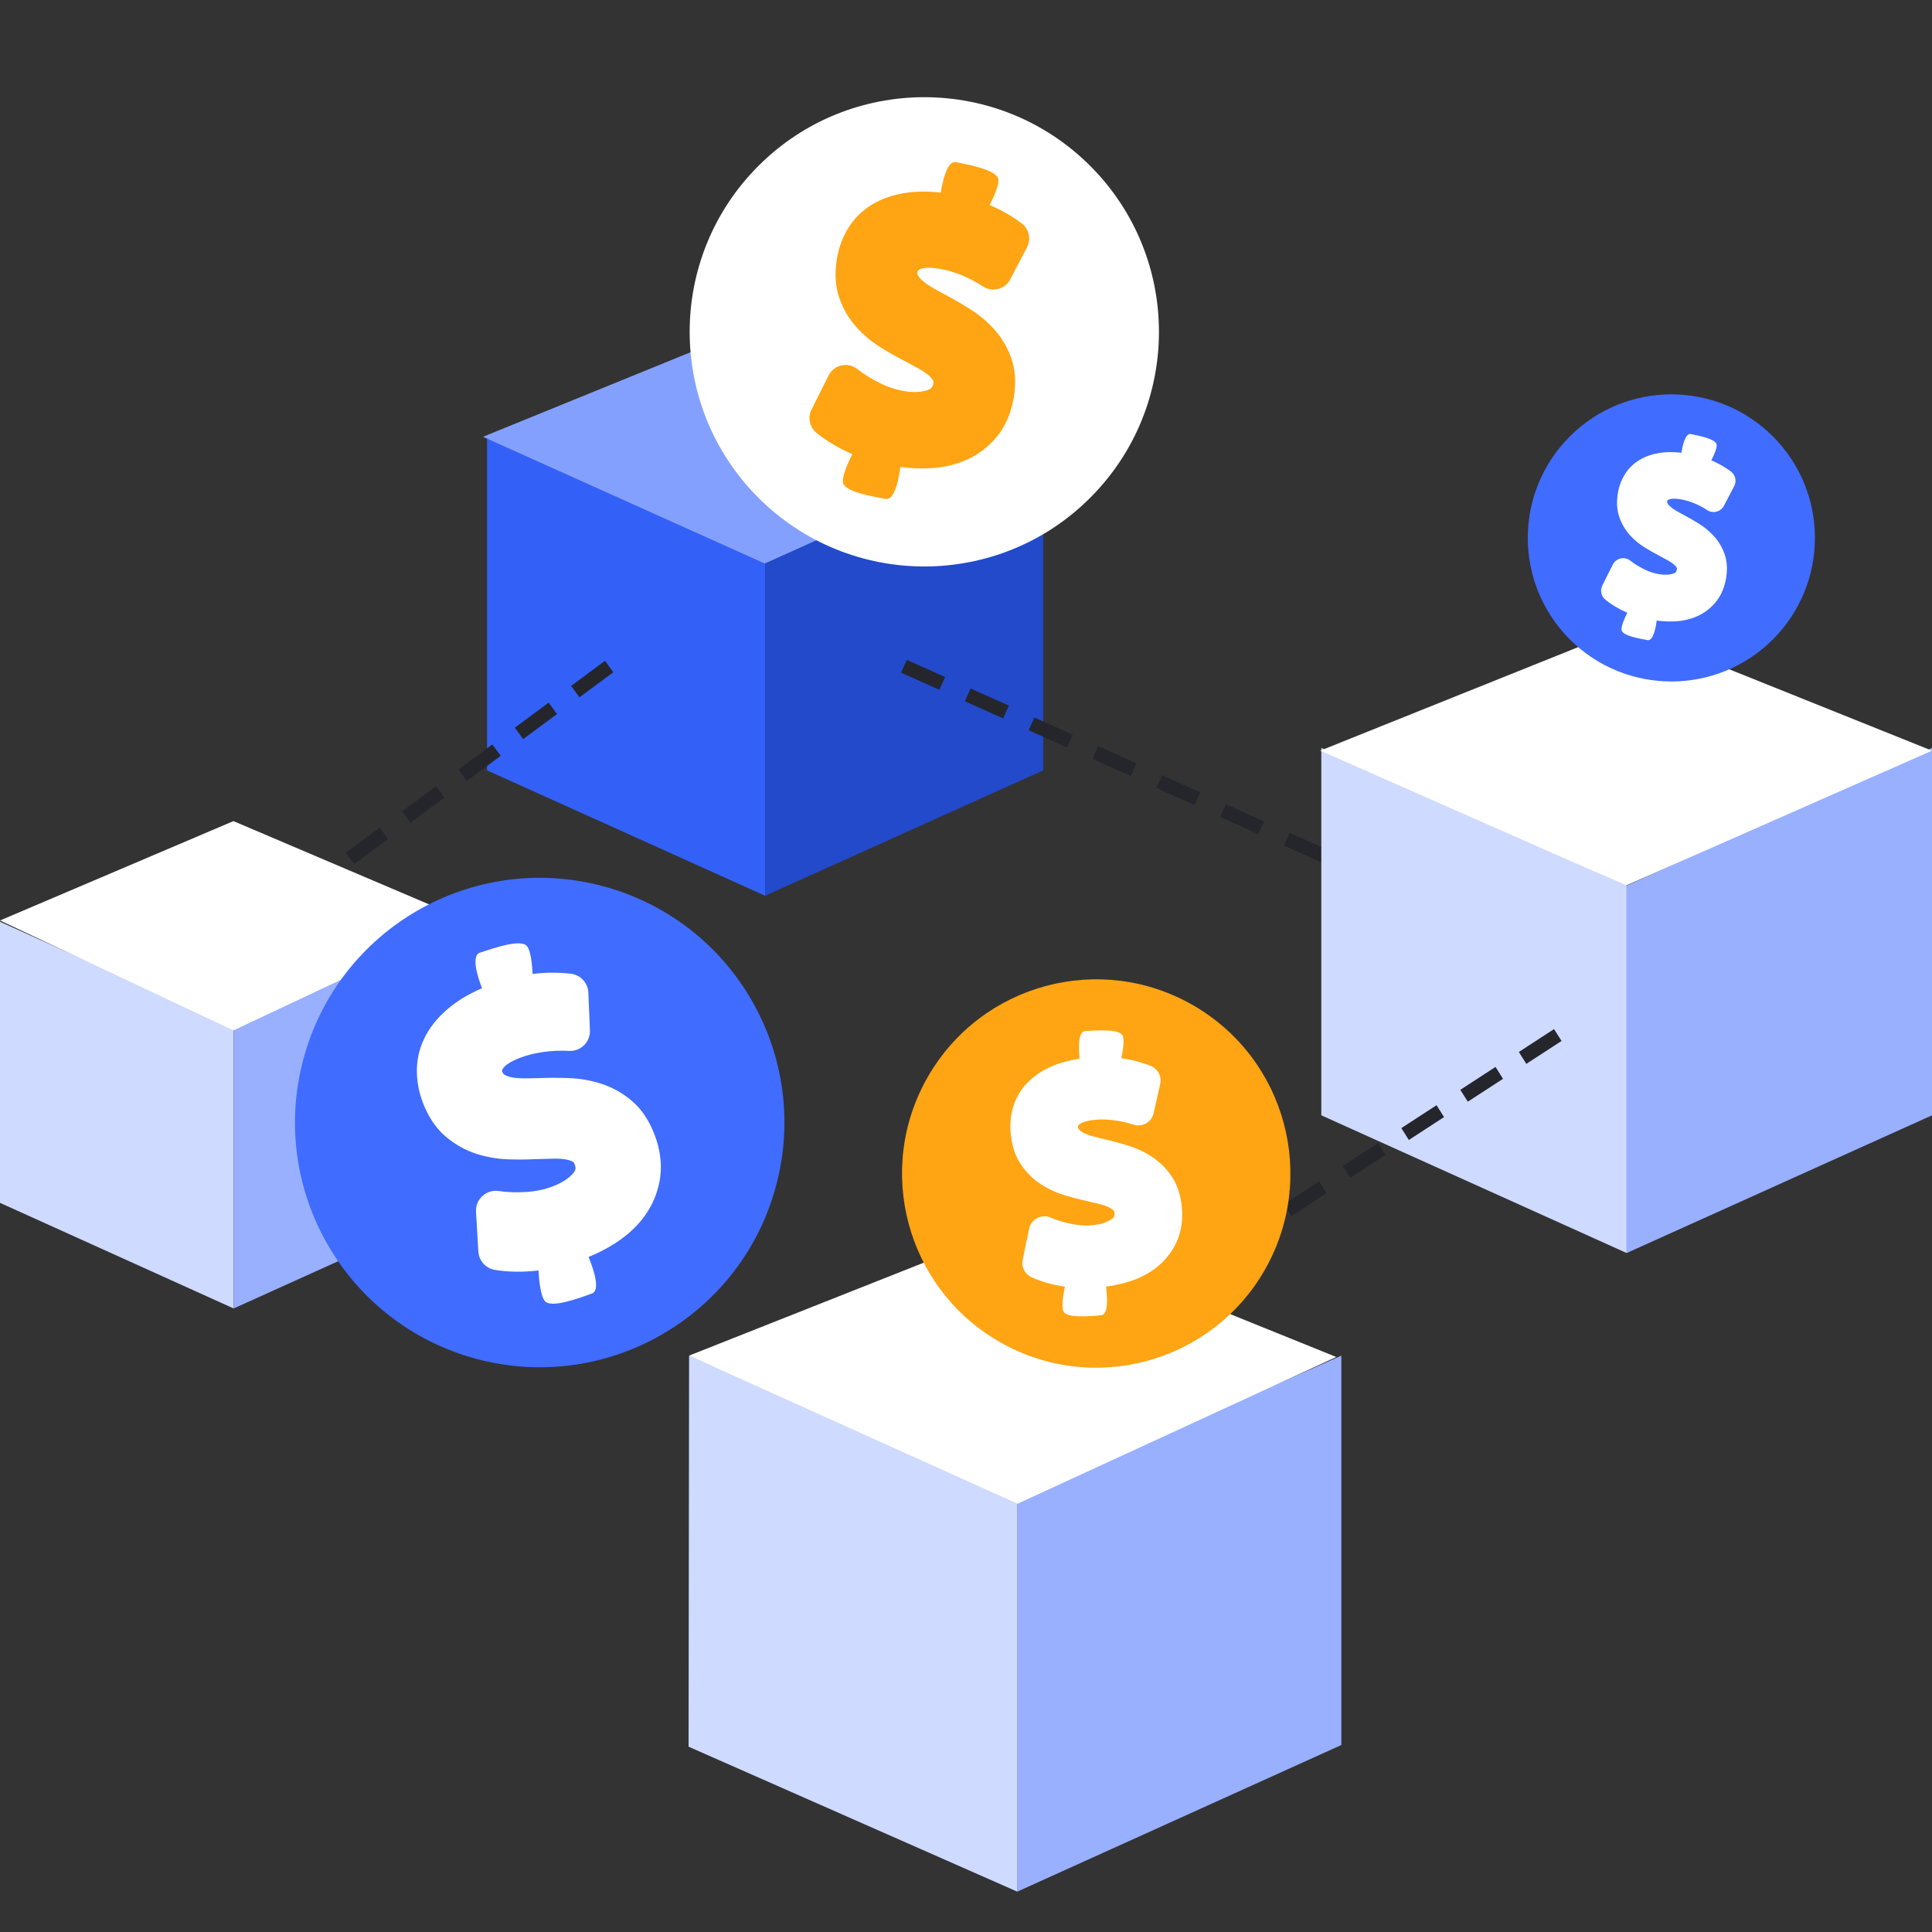 <svg width="150" height="150" viewBox="0 0 150 150" fill="none" xmlns="http://www.w3.org/2000/svg">
<rect x="0" y="0" width="150" height="150" fill="#333333" stroke="none"/>
<g clip-path="url(#clip0_418_3207)">
<path d="M59.404 69.546L37.815 59.81V33.848L59.404 43.618V69.546Z" fill="#3361F8"/>
<path d="M59.404 69.546L80.994 59.81V33.848L59.404 43.618V69.546Z" fill="#224ACA"/>
<path d="M37.5 33.911L59.375 43.75L81.25 33.911L59.375 25L37.5 33.911Z" fill="#84A0FF"/>
<path d="M122.022 75.762L119.494 74.6L119.938 73.61L122.466 74.771L122.022 75.762ZM117.479 73.712L114.507 72.38L114.951 71.389L117.923 72.722L117.479 73.712ZM112.559 71.492L109.587 70.159L110.032 69.169L113.004 70.501L112.559 71.492ZM107.606 69.237L104.634 67.905L105.078 66.914L108.05 68.246L107.606 69.237ZM102.653 66.983L99.681 65.65L100.125 64.66L103.097 65.992L102.653 66.983ZM97.7 64.762L94.728 63.43L95.172 62.439L98.144 63.771L97.7 64.762ZM92.746 62.507L89.774 61.175L90.218 60.184L93.19 61.517L92.746 62.507ZM87.793 60.253L84.821 58.921L85.265 57.93L88.237 59.262L87.793 60.253ZM82.84 58.032L79.868 56.7L80.312 55.709L83.284 57.042L82.84 58.032ZM77.886 55.778L74.914 54.446L75.358 53.455L78.33 54.787L77.886 55.778ZM72.933 53.557L69.961 52.225L70.405 51.234L73.377 52.567L72.933 53.557Z" fill="#24262C"/>
<path d="M15.68 75.866L15.031 74.978L16.363 73.987L17.013 74.876L15.68 75.866ZM18.789 73.578L18.14 72.689L20.77 70.742L21.419 71.63L18.789 73.578ZM23.162 70.332L22.512 69.444L25.143 67.497L25.792 68.385L23.162 70.332ZM27.5 67.087L26.851 66.199L29.481 64.252L30.13 65.14L27.5 67.087ZM31.872 63.876L31.224 62.988L33.854 61.041L34.503 61.929L31.872 63.876ZM36.245 60.631L35.596 59.742L38.226 57.795L38.876 58.683L36.245 60.631ZM40.618 57.385L39.969 56.497L42.599 54.55L43.248 55.438L40.618 57.385ZM44.99 54.14L44.341 53.252L46.972 51.305L47.621 52.193L44.99 54.14Z" fill="#24262C"/>
<path d="M18.139 101.588L0 93.389V71.561L18.139 79.759V101.588Z" fill="#CEDAFF"/>
<path d="M18.141 101.588L36.28 93.389V71.561L18.141 79.759V101.588Z" fill="#98B0FF"/>
<path d="M0 71.466L18.125 80L36.25 71.466L18.125 63.75L0 71.466Z" fill="white"/>
<path d="M126.294 97.285L102.586 86.593V58.068L126.294 68.761V97.285Z" fill="#CEDAFF"/>
<path d="M126.293 97.285L150.001 86.593V58.068L126.293 68.761V97.285Z" fill="#98B0FF"/>
<path d="M102.5 58.282L126.25 68.75L150 58.282L126.25 48.75L102.5 58.282Z" fill="white"/>
<path d="M91.174 100.327L90.594 99.404L93.327 97.628L93.907 98.55L91.174 100.327ZM95.718 97.389L95.137 96.466L97.87 94.69L98.451 95.612L95.718 97.389ZM100.261 94.417L99.68 93.494L102.413 91.718L102.994 92.64L100.261 94.417ZM104.839 91.445L104.258 90.522L106.991 88.746L107.572 89.668L104.839 91.445ZM109.382 88.507L108.801 87.585L111.534 85.808L112.115 86.731L109.382 88.507ZM113.96 85.535L113.379 84.613L116.112 82.836L116.693 83.759L113.96 85.535ZM118.503 82.597L117.922 81.675L120.655 79.898L121.236 80.821L118.503 82.597Z" fill="#24262C"/>
<path d="M60.252 92.07C62.968 81.936 56.954 71.519 46.82 68.804C36.685 66.088 26.269 72.102 23.553 82.237C20.838 92.371 26.852 102.787 36.986 105.503C47.12 108.218 57.537 102.204 60.252 92.07Z" fill="#406CFF"/>
<path d="M49.065 85.477C48.359 84.874 47.56 84.425 46.693 84.144C45.884 83.881 45.026 83.733 44.144 83.701C43.369 83.673 42.6 83.673 41.859 83.702C41.42 83.72 40.978 83.725 40.549 83.72C40.204 83.716 39.887 83.681 39.604 83.615C39.412 83.57 39.254 83.503 39.121 83.407C39.065 83.366 39.02 83.27 38.992 83.198C38.974 83.149 38.955 83.102 39.07 82.929C39.135 82.832 39.422 82.486 40.436 82.104C40.935 81.916 41.522 81.773 42.178 81.678C42.839 81.581 43.51 81.554 44.171 81.593C45.082 81.648 45.839 80.903 45.802 79.991L45.679 77.066C45.648 76.308 45.068 75.687 44.316 75.6C43.335 75.489 42.338 75.494 41.352 75.619C41.316 74.88 41.213 73.826 40.911 73.456C40.428 72.86 38.18 73.662 37.258 73.967C36.54 74.203 37.127 75.96 37.423 76.726C36.483 77.133 35.675 77.601 35.019 78.122C34.174 78.794 33.524 79.539 33.086 80.34C32.626 81.181 32.383 82.077 32.367 83C32.35 83.87 32.502 84.737 32.818 85.575C33.243 86.702 33.846 87.603 34.613 88.252C35.332 88.859 36.128 89.306 36.981 89.581C37.78 89.838 38.612 89.982 39.454 90.009C40.188 90.033 40.883 90.029 41.519 89.998L42.988 89.958C43.354 89.949 43.694 89.973 44 90.032C44.214 90.074 44.388 90.14 44.52 90.227C44.539 90.239 44.575 90.29 44.612 90.387C44.737 90.717 44.684 90.865 44.529 91.055C44.175 91.485 43.627 91.842 42.898 92.117C42.264 92.356 41.576 92.5 40.853 92.544C40.082 92.591 39.364 92.568 38.72 92.472C37.755 92.329 36.901 93.109 36.958 94.085L37.139 97.167C37.181 97.888 37.718 98.482 38.431 98.597C39.45 98.761 40.545 98.779 41.686 98.653C41.726 98.649 41.767 98.644 41.808 98.639C41.847 99.368 41.964 100.615 42.308 101.019C42.804 101.605 45.034 100.756 45.95 100.432C46.692 100.17 45.988 98.295 45.694 97.591C46.599 97.221 47.423 96.775 48.148 96.264C49.027 95.642 49.739 94.914 50.262 94.097C50.803 93.254 51.141 92.322 51.266 91.329C51.394 90.313 51.246 89.233 50.827 88.116C50.41 87.009 49.817 86.121 49.065 85.479L49.065 85.477Z" fill="white"/>
<path d="M79 146.875L53.461 135.613L53.5 105.25L79 116.25V146.875Z" fill="#CEDAFF"/>
<path d="M79 146.858L104.142 135.482V105.25L79 116.391V146.858Z" fill="#98B0FF"/>
<path d="M53.5 105.25L79 116.75L103.748 105.356L78.748 95.25L53.5 105.25Z" fill="white"/>
<path d="M137.646 49.645C141.999 45.292 141.999 38.235 137.646 33.882C133.293 29.529 126.235 29.529 121.882 33.882C117.529 38.235 117.529 45.292 121.882 49.645C126.235 53.998 133.293 53.998 137.646 49.645Z" fill="#406CFF"/>
<path d="M133.895 43.013C133.713 42.5 133.438 42.038 133.08 41.64C132.747 41.269 132.354 40.942 131.915 40.667C131.529 40.425 131.139 40.2 130.754 39.997C130.525 39.877 130.299 39.751 130.083 39.622C129.908 39.519 129.757 39.408 129.633 39.292C129.549 39.212 129.488 39.132 129.449 39.044C129.432 39.007 129.437 38.945 129.444 38.9C129.449 38.87 129.454 38.841 129.563 38.786C129.625 38.756 129.872 38.665 130.499 38.768C130.808 38.819 131.148 38.918 131.51 39.062C131.874 39.207 132.223 39.39 132.547 39.604C132.994 39.899 133.597 39.743 133.846 39.268L134.642 37.746C134.848 37.352 134.736 36.866 134.379 36.601C133.913 36.257 133.405 35.967 132.867 35.741C133.066 35.355 133.323 34.789 133.278 34.513C133.207 34.068 131.83 33.816 131.271 33.701C130.837 33.61 130.62 34.675 130.546 35.151C129.949 35.082 129.401 35.083 128.915 35.155C128.288 35.248 127.74 35.437 127.282 35.715C126.801 36.008 126.415 36.391 126.136 36.855C125.872 37.293 125.695 37.778 125.61 38.296C125.495 38.994 125.537 39.629 125.736 40.184C125.924 40.703 126.197 41.164 126.55 41.554C126.88 41.919 127.261 42.236 127.681 42.497C128.047 42.724 128.401 42.926 128.733 43.097L129.492 43.508C129.681 43.61 129.846 43.722 129.984 43.842C130.081 43.926 130.15 44.011 130.191 44.093C130.197 44.105 130.201 44.142 130.191 44.202C130.158 44.407 130.088 44.466 129.953 44.517C129.647 44.632 129.264 44.652 128.813 44.578C128.42 44.514 128.029 44.385 127.648 44.195C127.243 43.993 126.885 43.771 126.585 43.533C126.137 43.177 125.474 43.323 125.217 43.835L124.405 45.455C124.215 45.833 124.313 46.293 124.642 46.561C125.111 46.943 125.662 47.273 126.279 47.544C126.301 47.554 126.323 47.563 126.346 47.572C126.151 47.955 125.845 48.622 125.901 48.929C125.981 49.372 127.363 49.595 127.924 49.699C128.378 49.784 128.57 48.624 128.627 48.18C129.196 48.258 129.745 48.273 130.264 48.226C130.893 48.168 131.468 48.007 131.974 47.745C132.496 47.475 132.942 47.101 133.296 46.633C133.659 46.154 133.901 45.562 134.016 44.871C134.129 44.187 134.088 43.561 133.894 43.014L133.895 43.013Z" fill="white"/>
<path d="M84.645 38.645C91.76 31.531 91.76 19.996 84.645 12.882C77.531 5.767 65.996 5.767 58.882 12.882C51.767 19.996 51.767 31.531 58.882 38.645C65.996 45.76 77.531 45.76 84.645 38.645Z" fill="white"/>
<path d="M78.515 27.807C78.218 26.968 77.769 26.213 77.184 25.563C76.638 24.956 75.997 24.422 75.279 23.972C74.649 23.577 74.01 23.209 73.382 22.878C73.008 22.682 72.638 22.475 72.285 22.265C72 22.096 71.753 21.915 71.55 21.725C71.412 21.595 71.313 21.464 71.248 21.32C71.222 21.259 71.23 21.158 71.241 21.085C71.25 21.035 71.257 20.987 71.436 20.898C71.536 20.849 71.941 20.7 72.966 20.869C73.47 20.952 74.026 21.114 74.617 21.35C75.212 21.587 75.783 21.886 76.313 22.235C77.043 22.717 78.029 22.462 78.435 21.687L79.736 19.198C80.073 18.554 79.89 17.76 79.306 17.327C78.545 16.765 77.714 16.291 76.836 15.921C77.16 15.291 77.58 14.366 77.507 13.914C77.391 13.188 75.14 12.776 74.228 12.587C73.518 12.439 73.163 14.179 73.042 14.957C72.066 14.844 71.171 14.846 70.376 14.964C69.352 15.116 68.455 15.424 67.707 15.879C66.921 16.357 66.291 16.985 65.834 17.743C65.403 18.458 65.114 19.25 64.974 20.098C64.787 21.238 64.856 22.276 65.181 23.183C65.487 24.031 65.934 24.784 66.511 25.422C67.051 26.018 67.673 26.537 68.359 26.963C68.957 27.335 69.537 27.665 70.079 27.944L71.319 28.615C71.628 28.783 71.898 28.966 72.124 29.162C72.282 29.299 72.395 29.437 72.462 29.572C72.472 29.592 72.478 29.651 72.462 29.75C72.407 30.084 72.293 30.181 72.073 30.265C71.573 30.452 70.947 30.486 70.209 30.365C69.568 30.259 68.927 30.049 68.306 29.739C67.643 29.409 67.058 29.045 66.569 28.656C65.836 28.075 64.753 28.313 64.333 29.151L63.004 31.797C62.694 32.416 62.855 33.168 63.392 33.605C64.159 34.229 65.06 34.769 66.068 35.212C66.103 35.228 66.14 35.243 66.177 35.259C65.859 35.883 65.359 36.974 65.451 37.475C65.582 38.2 67.841 38.563 68.757 38.734C69.499 38.872 69.813 36.977 69.906 36.251C70.835 36.378 71.733 36.404 72.581 36.326C73.609 36.231 74.549 35.968 75.375 35.541C76.23 35.099 76.957 34.487 77.537 33.723C78.13 32.941 78.525 31.972 78.712 30.844C78.897 29.725 78.831 28.703 78.514 27.809L78.515 27.807Z" fill="#FFA412"/>
<path d="M98.166 98.649C102.328 91.438 99.858 82.219 92.648 78.056C85.438 73.893 76.218 76.363 72.055 83.574C67.892 90.784 70.363 100.004 77.573 104.166C84.783 108.329 94.003 105.859 98.166 98.649Z" fill="#FFA412"/>
<path d="M90.945 91.297C90.527 90.691 90.007 90.183 89.4 89.788C88.834 89.421 88.207 89.131 87.537 88.925C86.949 88.745 86.359 88.587 85.786 88.457C85.445 88.38 85.106 88.294 84.778 88.202C84.514 88.128 84.278 88.036 84.075 87.927C83.937 87.853 83.83 87.77 83.747 87.669C83.713 87.626 83.698 87.543 83.691 87.482C83.687 87.441 83.683 87.401 83.807 87.292C83.876 87.231 84.168 87.025 85.023 86.94C85.444 86.899 85.923 86.909 86.446 86.971C86.972 87.033 87.492 87.15 87.991 87.315C88.678 87.544 89.411 87.129 89.57 86.423L90.077 84.155C90.208 83.568 89.892 82.972 89.332 82.751C88.603 82.465 87.838 82.264 87.057 82.157C87.181 81.584 87.319 80.754 87.163 80.408C86.915 79.853 85.028 80.006 84.258 80.05C83.659 80.084 83.748 81.551 83.818 82.199C83.014 82.317 82.298 82.51 81.688 82.775C80.903 83.116 80.252 83.554 79.751 84.078C79.225 84.629 78.856 85.265 78.653 85.969C78.462 86.633 78.4 87.328 78.47 88.035C78.565 88.987 78.842 89.802 79.297 90.457C79.723 91.07 80.242 91.576 80.839 91.962C81.398 92.323 82.006 92.604 82.646 92.797C83.204 92.967 83.738 93.107 84.231 93.213L85.366 93.484C85.648 93.552 85.904 93.641 86.126 93.749C86.282 93.825 86.402 93.911 86.485 94.005C86.497 94.018 86.514 94.064 86.523 94.147C86.55 94.426 86.48 94.528 86.322 94.641C85.962 94.898 85.469 95.06 84.853 95.121C84.318 95.174 83.761 95.143 83.198 95.028C82.598 94.906 82.052 94.741 81.578 94.534C80.867 94.227 80.053 94.65 79.896 95.409L79.402 97.809C79.286 98.37 79.576 98.936 80.099 99.17C80.846 99.505 81.681 99.744 82.582 99.882C82.613 99.887 82.646 99.891 82.679 99.896C82.559 100.463 82.392 101.443 82.573 101.823C82.833 102.374 84.716 102.181 85.485 102.121C86.108 102.073 85.953 100.491 85.872 99.891C86.642 99.793 87.365 99.621 88.026 99.377C88.827 99.082 89.522 98.67 90.091 98.151C90.68 97.615 91.13 96.971 91.43 96.236C91.736 95.483 91.844 94.624 91.753 93.683C91.661 92.748 91.389 91.945 90.944 91.299L90.945 91.297Z" fill="white"/>
</g>
<defs>
<clipPath id="clip0_418_3207">
<rect width="150" height="150" fill="white"/>
</clipPath>
</defs>
</svg>
